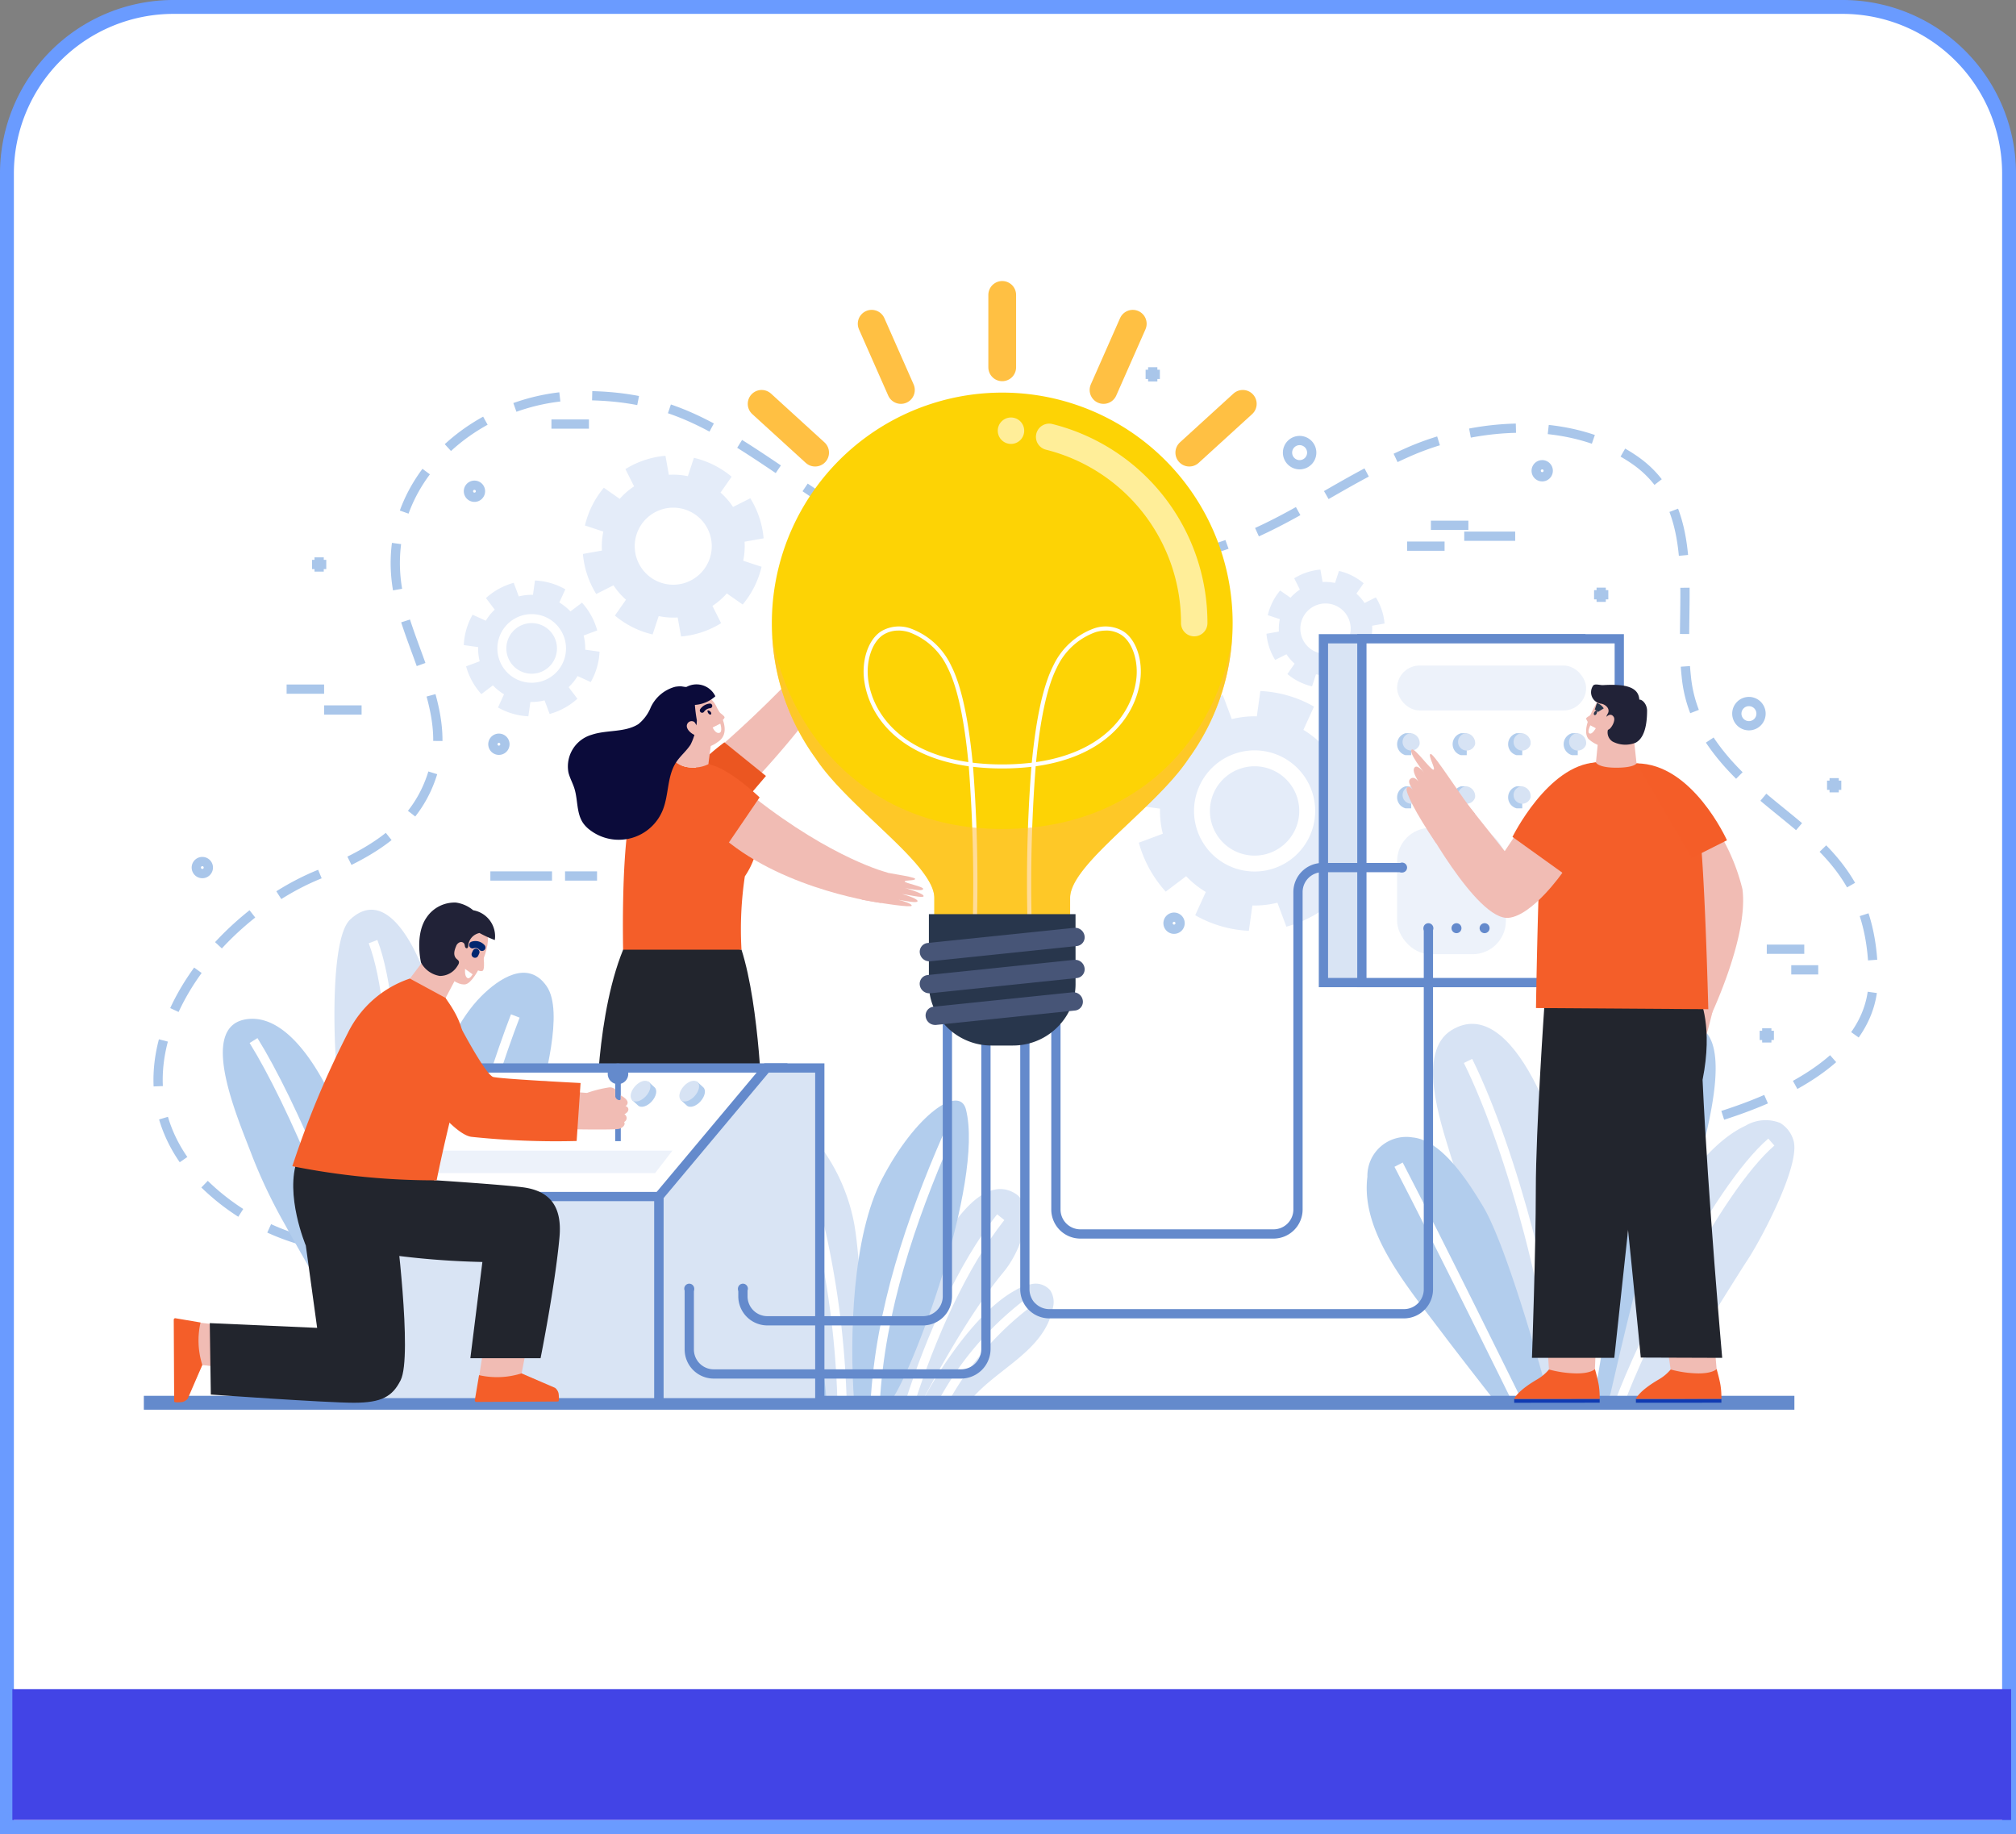 <svg xmlns="http://www.w3.org/2000/svg" width="217.88" height="198.197" viewBox="0 0 217.88 198.197">
  <rect x="0" y="0" width="217.88" height="198.197" fill="#808080" stroke="none"/>
  <g id="Group_48365" data-name="Group 48365" transform="translate(-249.25 -1530.25)">
    <g id="get_expert" data-name="get expert">
      <path id="Rectangle_17540" data-name="Rectangle 17540" d="M18,0H198.38a18,18,0,0,1,18,18V196.7a0,0,0,0,1,0,0H0a0,0,0,0,1,0,0V18A18,18,0,0,1,18,0Z" transform="translate(250 1531)" fill="#fff" stroke="#6a9bff" stroke-width="1.5"/>
      <g id="Group_48364" data-name="Group 48364" transform="translate(250.586 1712.778)">
        <rect id="Rectangle_17549" data-name="Rectangle 17549" width="216.017" height="14.144" transform="translate(0 0)" fill="#4244e6"/>
      </g>
      <g id="get_expert_opinion" data-name="get expert opinion" transform="translate(-142.204 -22.882)">
        <g id="Group_48549" data-name="Group 48549" transform="translate(407 1585)">
          <g id="Group_48474" data-name="Group 48474" transform="translate(1.539 7.816)">
            <path id="Path_79367" data-name="Path 79367" d="M70.645,168.659a24.8,24.8,0,0,1-12.92-7.648c-10.083-11.98,1.733-27.334,13.489-32.169,5.733-2.358,10.9-5.175,12.585-11.712,1.612-6.254-2.8-12.79-3.941-18.757-2.294-12.014,8.51-21.307,19.907-21.308,10.506,0,15.235,4,25.659,10.987,7.88,5.279,22.676,8.374,34.043,7.259C173,93.983,178.109,88.053,188.9,83.226c7.426-3.322,17.778-4.033,24.725.891,7.421,5.26,4.6,15.559,5.445,23.25a14.276,14.276,0,0,0,1.68,5.526c6.08,10.728,18.533,11.28,18.533,27.166,0,11.941-19.852,16.371-29.358,17.667" transform="translate(-53.913 -73.998)" fill="none" stroke="#a9c6ea" stroke-miterlimit="10" stroke-width="1" stroke-dasharray="5 3.5"/>
            <line id="Line_71" data-name="Line 71" x2="4.052" transform="translate(13.891 34.784)" fill="none" stroke="#a9c6ea" stroke-miterlimit="10" stroke-width="1"/>
            <line id="Line_72" data-name="Line 72" x2="4.052" transform="translate(17.943 37.038)" fill="none" stroke="#a9c6ea" stroke-miterlimit="10" stroke-width="1"/>
            <line id="Line_73" data-name="Line 73" x2="4.052" transform="translate(137.559 17.08)" fill="none" stroke="#a9c6ea" stroke-miterlimit="10" stroke-width="1"/>
            <line id="Line_74" data-name="Line 74" x2="4.052" transform="translate(134.987 19.334)" fill="none" stroke="#a9c6ea" stroke-miterlimit="10" stroke-width="1"/>
            <line id="Line_75" data-name="Line 75" x2="5.507" transform="translate(141.163 18.259)" fill="none" stroke="#a9c6ea" stroke-miterlimit="10" stroke-width="1"/>
            <line id="Line_76" data-name="Line 76" x2="2.916" transform="translate(176.505 65.118)" fill="none" stroke="#a9c6ea" stroke-miterlimit="10" stroke-width="1"/>
            <line id="Line_77" data-name="Line 77" x2="4.052" transform="translate(173.861 62.89)" fill="none" stroke="#a9c6ea" stroke-miterlimit="10" stroke-width="1"/>
            <line id="Line_78" data-name="Line 78" x2="4.052" transform="translate(42.512 6.14)" fill="none" stroke="#a9c6ea" stroke-miterlimit="10" stroke-width="1"/>
            <line id="Line_79" data-name="Line 79" x2="6.663" transform="translate(35.911 54.976)" fill="none" stroke="#a9c6ea" stroke-miterlimit="10" stroke-width="1"/>
            <line id="Line_80" data-name="Line 80" x2="3.459" transform="translate(43.982 54.976)" fill="none" stroke="#a9c6ea" stroke-miterlimit="10" stroke-width="1"/>
            <path id="Path_79368" data-name="Path 79368" d="M476.113,226.551a1.308,1.308,0,1,1-1.308-1.308A1.308,1.308,0,0,1,476.113,226.551Z" transform="translate(-354.281 -180.073)" fill="none" stroke="#a9c6ea" stroke-miterlimit="10" stroke-width="1"/>
            <path id="Path_79369" data-name="Path 79369" d="M657.039,194.7a1.308,1.308,0,1,1-1.308-1.308A1.308,1.308,0,0,1,657.039,194.7Z" transform="translate(-483.8 -157.268)" fill="none" stroke="#a9c6ea" stroke-miterlimit="10" stroke-width="1"/>
            <path id="Path_79370" data-name="Path 79370" d="M486.137,95.45a1.308,1.308,0,1,1-1.308-1.308A1.308,1.308,0,0,1,486.137,95.45Z" transform="translate(-361.457 -86.222)" fill="none" stroke="#a9c6ea" stroke-miterlimit="10" stroke-width="1"/>
            <path id="Path_79371" data-name="Path 79371" d="M579.4,104a.651.651,0,1,1-.651-.651A.651.651,0,0,1,579.4,104Z" transform="translate(-429.159 -92.813)" fill="none" stroke="#a9c6ea" stroke-miterlimit="10" stroke-width="1"/>
            <path id="Path_79372" data-name="Path 79372" d="M439.376,276.073a.651.651,0,1,1-.651-.651A.651.651,0,0,1,439.376,276.073Z" transform="translate(-328.923 -215.995)" fill="none" stroke="#a9c6ea" stroke-miterlimit="10" stroke-width="1"/>
            <path id="Path_79373" data-name="Path 79373" d="M173.264,111.8a.651.651,0,1,1-.651-.651A.651.651,0,0,1,173.264,111.8Z" transform="translate(-138.421 -98.4)" fill="none" stroke="#a9c6ea" stroke-miterlimit="10" stroke-width="1"/>
            <path id="Path_79374" data-name="Path 79374" d="M69.755,254.913a.651.651,0,1,1-.651-.651A.651.651,0,0,1,69.755,254.913Z" transform="translate(-64.323 -200.847)" fill="none" stroke="#a9c6ea" stroke-miterlimit="10" stroke-width="1"/>
            <path id="Path_79375" data-name="Path 79375" d="M182.563,208a.651.651,0,1,1-.651-.651A.651.651,0,0,1,182.563,208Z" transform="translate(-145.078 -167.261)" fill="none" stroke="#a9c6ea" stroke-miterlimit="10" stroke-width="1"/>
            <g id="Group_48465" data-name="Group 48465" transform="translate(16.636 20.544)">
              <line id="Line_81" data-name="Line 81" y2="1.54" transform="translate(0.77)" fill="none" stroke="#a9c6ea" stroke-miterlimit="10" stroke-width="1"/>
              <line id="Line_82" data-name="Line 82" x1="1.54" transform="translate(0 0.77)" fill="none" stroke="#a9c6ea" stroke-miterlimit="10" stroke-width="1"/>
            </g>
            <g id="Group_48466" data-name="Group 48466" transform="translate(106.727)">
              <line id="Line_83" data-name="Line 83" y2="1.54" transform="translate(0.77)" fill="none" stroke="#a9c6ea" stroke-miterlimit="10" stroke-width="1"/>
              <line id="Line_84" data-name="Line 84" x1="1.54" transform="translate(0 0.77)" fill="none" stroke="#a9c6ea" stroke-miterlimit="10" stroke-width="1"/>
            </g>
            <g id="Group_48467" data-name="Group 48467" transform="translate(155.195 23.816)">
              <line id="Line_85" data-name="Line 85" y2="1.54" transform="translate(0.77)" fill="none" stroke="#a9c6ea" stroke-miterlimit="10" stroke-width="1"/>
              <line id="Line_86" data-name="Line 86" x1="1.54" transform="translate(0 0.77)" fill="none" stroke="#a9c6ea" stroke-miterlimit="10" stroke-width="1"/>
            </g>
            <g id="Group_48468" data-name="Group 48468" transform="translate(180.374 44.4)">
              <line id="Line_87" data-name="Line 87" y2="1.54" transform="translate(0.77)" fill="none" stroke="#a9c6ea" stroke-miterlimit="10" stroke-width="1"/>
              <line id="Line_88" data-name="Line 88" x1="1.54" transform="translate(0 0.77)" fill="none" stroke="#a9c6ea" stroke-miterlimit="10" stroke-width="1"/>
            </g>
            <g id="Group_48469" data-name="Group 48469" transform="translate(173.091 71.431)">
              <line id="Line_89" data-name="Line 89" y2="1.54" transform="translate(0.77)" fill="none" stroke="#a9c6ea" stroke-miterlimit="10" stroke-width="1"/>
              <line id="Line_90" data-name="Line 90" x1="1.54" transform="translate(0 0.77)" fill="none" stroke="#a9c6ea" stroke-miterlimit="10" stroke-width="1"/>
            </g>
            <g id="Group_48470" data-name="Group 48470" transform="translate(105.554 34.992)">
              <path id="Path_79376" data-name="Path 79376" d="M449.64,208.794a12.948,12.948,0,0,0,1.684-5.8l-2.737-.379a10.153,10.153,0,0,0-.3-2.708l2.592-.968a13.039,13.039,0,0,0-2.908-5.289l-2.206,1.669a10.151,10.151,0,0,0-2.125-1.705l1.147-2.514a12.944,12.944,0,0,0-5.8-1.684l-.379,2.737a10.154,10.154,0,0,0-2.708.3l-.968-2.592a13.037,13.037,0,0,0-5.289,2.907l1.669,2.206a10.161,10.161,0,0,0-1.706,2.125l-2.514-1.147a12.942,12.942,0,0,0-1.684,5.8l2.737.379a10.157,10.157,0,0,0,.3,2.708l-2.592.968a13.034,13.034,0,0,0,2.908,5.289l2.206-1.669a10.152,10.152,0,0,0,2.125,1.705l-1.147,2.514a12.942,12.942,0,0,0,5.8,1.684l.379-2.737a10.157,10.157,0,0,0,2.708-.3l.968,2.591a13.033,13.033,0,0,0,5.289-2.907l-1.669-2.206a10.157,10.157,0,0,0,1.705-2.125Zm-13.1-.132a6.546,6.546,0,1,1,8.112-4.459A6.546,6.546,0,0,1,436.542,208.662Zm.48-1.65A4.827,4.827,0,1,1,443,203.723,4.827,4.827,0,0,1,437.022,207.012Z" transform="translate(-425.413 -189.421)" fill="#e4ecf9"/>
            </g>
            <g id="Group_48471" data-name="Group 48471" transform="translate(119.79 21.867)">
              <path id="Path_79377" data-name="Path 79377" d="M488.279,149.058a6.4,6.4,0,0,0-.941-2.828l-1.219.613a5.026,5.026,0,0,0-.882-1.016l.782-1.12a6.438,6.438,0,0,0-2.665-1.334l-.428,1.3a5.022,5.022,0,0,0-1.342-.1l-.239-1.343a6.4,6.4,0,0,0-2.828.941l.613,1.219a5.012,5.012,0,0,0-1.016.882l-1.12-.782a6.439,6.439,0,0,0-1.334,2.665l1.3.428a5.01,5.01,0,0,0-.1,1.342l-1.343.239a6.387,6.387,0,0,0,.941,2.828l1.219-.613a5.013,5.013,0,0,0,.882,1.016l-.782,1.12a6.436,6.436,0,0,0,2.665,1.334l.428-1.3a5.008,5.008,0,0,0,1.342.1l.239,1.343a6.387,6.387,0,0,0,2.828-.941l-.614-1.219a5.021,5.021,0,0,0,1.016-.882l1.12.782a6.435,6.435,0,0,0,1.334-2.665l-1.3-.428a5.031,5.031,0,0,0,.1-1.342Zm-5.522,3.133a2.72,2.72,0,1,1,1.722-3.439A2.72,2.72,0,0,1,482.757,152.191Z" transform="translate(-475.518 -143.23)" fill="#e4ecf9"/>
            </g>
            <g id="Group_48472" data-name="Group 48472" transform="translate(45.912 9.569)">
              <path id="Path_79378" data-name="Path 79378" d="M235.033,108.865a9.778,9.778,0,0,0-1.44-4.328l-1.865.939a7.675,7.675,0,0,0-1.35-1.555l1.2-1.714a9.849,9.849,0,0,0-4.078-2.042l-.655,1.985a7.665,7.665,0,0,0-2.054-.149l-.366-2.056a9.783,9.783,0,0,0-4.328,1.44l.939,1.865a7.665,7.665,0,0,0-1.555,1.35l-1.714-1.2a9.851,9.851,0,0,0-2.042,4.079l1.985.655a7.678,7.678,0,0,0-.149,2.054l-2.056.365a9.776,9.776,0,0,0,1.44,4.328l1.865-.939a7.683,7.683,0,0,0,1.35,1.555l-1.2,1.714a9.849,9.849,0,0,0,4.078,2.042l.655-1.985a7.667,7.667,0,0,0,2.054.149l.366,2.056a9.778,9.778,0,0,0,4.328-1.44l-.939-1.865a7.683,7.683,0,0,0,1.555-1.35l1.714,1.2a9.849,9.849,0,0,0,2.042-4.078l-1.985-.655a7.667,7.667,0,0,0,.149-2.054Zm-8.451,4.8a4.163,4.163,0,1,1,2.636-5.264A4.163,4.163,0,0,1,226.582,113.661Z" transform="translate(-215.503 -99.946)" fill="#e4ecf9"/>
            </g>
            <g id="Group_48473" data-name="Group 48473" transform="translate(33.035 23.046)">
              <path id="Path_79379" data-name="Path 79379" d="M183.905,158.353a7.331,7.331,0,0,0,.954-3.283l-1.55-.215a5.745,5.745,0,0,0-.17-1.534l1.468-.548a7.385,7.385,0,0,0-1.647-3l-1.249.946a5.75,5.75,0,0,0-1.2-.966l.65-1.424a7.332,7.332,0,0,0-3.283-.954l-.215,1.551a5.746,5.746,0,0,0-1.534.17l-.548-1.468a7.382,7.382,0,0,0-3,1.647l.946,1.249a5.748,5.748,0,0,0-.966,1.2l-1.424-.65a7.332,7.332,0,0,0-.954,3.283l1.551.215a5.745,5.745,0,0,0,.17,1.534l-1.468.548a7.382,7.382,0,0,0,1.647,3l1.25-.945a5.755,5.755,0,0,0,1.2.966l-.65,1.424a7.331,7.331,0,0,0,3.283.954l.215-1.551a5.744,5.744,0,0,0,1.534-.17l.548,1.468a7.385,7.385,0,0,0,3-1.647l-.946-1.25a5.758,5.758,0,0,0,.966-1.2Zm-7.42-.075a3.708,3.708,0,1,1,4.6-2.526A3.708,3.708,0,0,1,176.485,158.278Zm.272-.935a2.735,2.735,0,1,1,3.389-1.863A2.734,2.734,0,0,1,176.757,157.343Z" transform="translate(-170.181 -147.378)" fill="#e4ecf9"/>
            </g>
          </g>
          <g id="Group_48478" data-name="Group 48478" transform="translate(8.535 66.437)">
            <g id="Group_48475" data-name="Group 48475" transform="translate(50.6 20.625)">
              <path id="Path_79380" data-name="Path 79380" d="M344.312,427.731c.865-1.785,5.376-9.6,10.132-12.181a5.138,5.138,0,0,1,1.927-.7,2.068,2.068,0,0,1,1.846.7,2.323,2.323,0,0,1,.311,1.8c-.864,4.888-6.431,6.759-9.15,10.374" transform="translate(-319.397 -395.048)" fill="#d7e3f4"/>
              <path id="Path_79381" data-name="Path 79381" d="M333.618,401.927s4.475-8.834,8.845-14.1c2.068-2.491,3.489-7.106,1.314-8.489-3.147-2-6.239,2.456-7.656,4.668a46.4,46.4,0,0,0-4.934,10.822c-.176.546-1.781,7.1-1.813,7.1h4.245Z" transform="translate(-308.703 -369.274)" fill="#d7e3f4"/>
              <path id="Path_79382" data-name="Path 79382" d="M349.679,389.514c-4.127,5.218-7.55,12.942-9.824,20.056" transform="translate(-316.207 -376.916)" fill="none" stroke="#fff" stroke-miterlimit="10" stroke-width="1"/>
              <path id="Path_79383" data-name="Path 79383" d="M272.155,399.883s-.52-13.593-6.534-19.877a14.667,14.667,0,0,0-6.475-3.946c-2.833-.626-2.756,2.706-2.243,4.865.665,2.8,2.951,4.542,4.6,6.626a38.137,38.137,0,0,1,7.06,12.332" transform="translate(-256.624 -367.23)" fill="#b2cded"/>
              <path id="Path_79384" data-name="Path 79384" d="M287.818,378.558c1.624-2.971,1.053-15.674.238-19.653a20.3,20.3,0,0,0-3.315-7.672c-1.439-2-5.74-6.412-8.271-4.62-1.464,1.037.753,4.771,1.339,5.892a63.841,63.841,0,0,1,4.576,11.519,70,70,0,0,1,2.755,14.348c0,.061.009.123.013.185" transform="translate(-270.48 -345.905)" fill="#d7e3f4"/>
              <path id="Path_79385" data-name="Path 79385" d="M318.173,377.828c-.535-7.113-.193-18.029,3.014-24.195,3.636-6.992,8.376-10.22,9.064-7.5,2,7.9-6.012,29.161-8.266,31.69" transform="translate(-300.537 -345.175)" fill="#b2cded"/>
              <path id="Path_79386" data-name="Path 79386" d="M262.7,384.243c6.472,4.512,10.939,13.057,11.77,21.553" transform="translate(-260.974 -373.143)" fill="none" stroke="#fff" stroke-miterlimit="10" stroke-width="1"/>
              <path id="Path_79387" data-name="Path 79387" d="M286.007,355.655c3.18,2.84,4.8,7.281,5.774,11.582a96.794,96.794,0,0,1,2.206,18.094" transform="translate(-277.659 -352.677)" fill="none" stroke="#fff" stroke-miterlimit="10" stroke-width="1"/>
              <path id="Path_79388" data-name="Path 79388" d="M334.439,359.094c-3.914,8.993-7.216,18.71-7.768,28.7" transform="translate(-306.769 -355.139)" fill="none" stroke="#fff" stroke-miterlimit="10" stroke-width="1"/>
              <path id="Path_79389" data-name="Path 79389" d="M362.043,420.885a33.728,33.728,0,0,0-9.714,11.142" transform="translate(-325.137 -399.373)" fill="none" stroke="#fff" stroke-miterlimit="10" stroke-width="1"/>
            </g>
            <g id="Group_48476" data-name="Group 48476" transform="translate(123.627 12.333)">
              <path id="Path_79390" data-name="Path 79390" d="M592.549,357.091c.85-11.234-.1-22.252,4.183-32.9,1.215-3.021,3.982-7.788,7.81-7.951,5.912-.252,2.292,11.626,1.221,16.071a66.119,66.119,0,0,1-2.783,8.434c-1.892,4.846-4.737,11.622-6.886,16.344" transform="translate(-570.13 -316.168)" fill="#b2cded"/>
              <path id="Path_79391" data-name="Path 79391" d="M551.065,356.915c-1.861-4.763-3.683-9.54-5.524-14.311-1.633-4.231-3.533-8.368-4.853-12.714-1-3.308-3.6-10.89.2-13.22,6.766-4.15,12.174,11.908,12.887,17.611.941,7.517.738,15.078.85,22.634" transform="translate(-531.715 -315.993)" fill="#d7e3f4"/>
              <path id="Path_79392" data-name="Path 79392" d="M527.618,387.77s-3.954-5.051-5.737-7.42c-3.984-5.291-8.9-11.038-8.162-16.986a4.207,4.207,0,0,1,4.886-4.244c3.237.309,6.137,5.01,7.594,7.419,2.852,4.72,7.268,21.23,7.268,21.23" transform="translate(-513.645 -346.847)" fill="#b2cded"/>
              <path id="Path_79393" data-name="Path 79393" d="M552.178,330.093c4.826,9.761,9.537,27.836,9.653,36.916" transform="translate(-541.23 -326.087)" fill="none" stroke="#fff" stroke-miterlimit="10" stroke-width="1"/>
              <path id="Path_79394" data-name="Path 79394" d="M525.771,369.547c4.247,8.158,12.884,25.706,12.884,25.706" transform="translate(-522.326 -354.331)" fill="none" stroke="#fff" stroke-miterlimit="10" stroke-width="1"/>
              <path id="Path_79395" data-name="Path 79395" d="M608.377,325.345c-3.466,7.728-8.215,24.479-10.127,38.288" transform="translate(-574.211 -322.688)" fill="none" stroke="#fff" stroke-miterlimit="10" stroke-width="1"/>
              <path id="Path_79396" data-name="Path 79396" d="M605.613,383.081s1.976-8.8,3.344-13.8c1.487-5.435,6.353-13.753,11.468-16.116a4.255,4.255,0,0,1,3.735-.3,3.242,3.242,0,0,1,1.427,1.834c.871,2.542-3.388,10.571-4.853,12.824-2.868,4.412-6.976,11.423-10.233,15.556" transform="translate(-579.482 -342.159)" fill="#d7e3f4"/>
              <path id="Path_79397" data-name="Path 79397" d="M626.235,360.953c-6.047,5.25-14.137,21.991-16.4,28.148" transform="translate(-582.506 -348.178)" fill="none" stroke="#fff" stroke-miterlimit="10" stroke-width="1"/>
            </g>
            <g id="Group_48477" data-name="Group 48477">
              <path id="Path_79398" data-name="Path 79398" d="M97.07,350.059c-.775-4.106-2.045-12.247-3.008-17.244a53.754,53.754,0,0,0-2.672-7.664c-1.563-4.185-5.339-11.458-10.021-11.069-5.81.482-1.115,10.927.365,14.87a57.18,57.18,0,0,0,3.542,7.391c2.322,4.212,5.764,10.076,8.326,14.143" transform="translate(-78.537 -302.28)" fill="#b2cded"/>
              <path id="Path_79399" data-name="Path 79399" d="M152.843,333.1c-1.418-3.708-1.035-8.425-1.03-12.35.009-7.063,2.461-16.994,7.061-21.629,1.9-1.91,5.033-4.035,7.071-1.114,1.93,2.766-.3,10.284-1,13.515-1.377,6.326-7.971,18.043-9.875,24.168" transform="translate(-130.957 -289.757)" fill="#b2cded"/>
              <path id="Path_79400" data-name="Path 79400" d="M167.663,313c-3.268,8.477-7.662,23.945-8.782,32.961" transform="translate(-136.053 -301.518)" fill="none" stroke="#fff" stroke-miterlimit="10" stroke-width="1"/>
              <path id="Path_79401" data-name="Path 79401" d="M90.229,322.345c4.142,6.662,10.213,20.933,13.425,33.353" transform="translate(-86.907 -308.207)" fill="none" stroke="#fff" stroke-miterlimit="10" stroke-width="1"/>
              <path id="Path_79402" data-name="Path 79402" d="M127.639,311.386c1.743-2.852,3.81-12.109,4.281-15.418a37.127,37.127,0,0,0-.417-14.15c-.777-3.092-4.334-12.342-8.8-8.17-2.1,1.959-1.761,12.635-1.512,15.493.489,5.6,3.388,15.619,4.383,21.148" transform="translate(-108.942 -272.585)" fill="#d7e3f4"/>
              <path id="Path_79403" data-name="Path 79403" d="M135.681,284.72c3.064,7.981,2.288,27.815,1.331,34.751" transform="translate(-119.445 -281.272)" fill="none" stroke="#fff" stroke-miterlimit="10" stroke-width="1"/>
            </g>
          </g>
          <line id="Line_91" data-name="Line 91" x2="178.384" transform="translate(0 119.715)" fill="none" stroke="#648acc" stroke-miterlimit="10" stroke-width="1.5"/>
          <g id="Group_48486" data-name="Group 48486" transform="translate(45.793 35.466)">
            <g id="Group_48479" data-name="Group 48479" transform="translate(12.887)">
              <path id="Path_79404" data-name="Path 79404" d="M301.888,167.515c.872-.86,2.988-3.767,3.228-3.7s-.491,1.1-.282,1.126,1.44-1.49,1.662-1.355c.3.184-1.046,1.665-1.046,1.665s1.554-1.549,1.768-1.314c.151.166-.98,1.4-1.354,1.93.477-.52,1.35-1.27,1.5-1.094s-.6,1.033-1.142,1.721c.378-.4,1.1-1.085,1.254-.929s-1.672,2.927-3.339,4.95" transform="translate(-288.572 -163.582)" fill="#f886bc"/>
              <path id="Path_79405" data-name="Path 79405" d="M262.821,184.225a125.251,125.251,0,0,0,12.4-12.133L278,173.953a97.2,97.2,0,0,1-10.8,13.487" transform="translate(-260.605 -169.674)" fill="#f1bcb4"/>
              <path id="Path_79406" data-name="Path 79406" d="M255.023,212.715a25.306,25.306,0,0,1,4.063-3.786l4.493,3.633-3.943,4.626" transform="translate(-255.023 -196.045)" fill="#eb5621"/>
            </g>
            <g id="Group_48482" data-name="Group 48482" transform="translate(2.051 33.214)">
              <g id="Group_48480" data-name="Group 48480" transform="translate(10.052 16.337)">
                <path id="Path_79407" data-name="Path 79407" d="M260.79,338.053l-2.379,31.325,2.814,1.792s-7.735.4-7.986.149.317-1.988.317-1.988l-1.291-31.352Z" transform="translate(-252.265 -337.979)" fill="#f886bc"/>
                <path id="Path_79408" data-name="Path 79408" d="M256.569,450.891l-1.152-1.133.163-.6,1.77,1.73.852,0,3-1.482,3.259,2.04a.441.441,0,0,1-.236.816l-4.381-.016-1.4-.973h-.4l0,.967-2.853-.01,0-1.352Z" transform="translate(-254.363 -417.573)" fill="#28364c"/>
              </g>
              <g id="Group_48481" data-name="Group 48481" transform="translate(0 16.245)">
                <path id="Path_79409" data-name="Path 79409" d="M229.411,337.653,222.4,369.145l2.815,1.792s-7.735.4-7.986.149.317-1.988.317-1.988l2.05-31.445Z" transform="translate(-217.082 -337.653)" fill="#f886bc"/>
                <path id="Path_79410" data-name="Path 79410" d="M218.26,450.891l-1.152-1.133.163-.6,1.77,1.73.852,0,3-1.482,3.259,2.04a.441.441,0,0,1-.236.816l-4.381-.016-1.4-.973h-.4l0,.967-2.853-.01.005-1.352Z" transform="translate(-216.887 -417.48)" fill="#28364c"/>
              </g>
              <path id="Path_79411" data-name="Path 79411" d="M224.613,280.479c-3.86,6.793-3.852,19.43-3.852,19.43h17.892s-.247-11.1-2.245-17.354Z" transform="translate(-219.66 -280.479)" fill="#22252d"/>
            </g>
            <g id="Group_48483" data-name="Group 48483" transform="translate(5.981 14.855)">
              <path id="Path_79413" data-name="Path 79413" d="M322.524,257.233c1.176.342,4.746.775,4.8,1.02s-1.2.109-1.121.3,2,.532,1.993.791c-.015.351-1.963-.1-1.963-.1s2.11.6,2.009.9c-.071.213-1.7-.173-2.344-.242.686.164,1.766.561,1.688.78s-1.194-.021-2.059-.159c.532.137,1.486.437,1.423.643s-2.818-.186-5.4-.658" transform="translate(-295.743 -245.479)" fill="#f1bcb4"/>
              <path id="Path_79414" data-name="Path 79414" d="M236.452,215.863s.294.756,1.9.756a1.881,1.881,0,0,0,1.545-.588s.413.37,4.833,6.172c.936,1.228.734,3.878-.83,6.17a38.521,38.521,0,0,0-.363,7.926H230.745s-.223-9.191.661-14.2A8.5,8.5,0,0,1,236.452,215.863Z" transform="translate(-230.72 -215.863)" fill="#f45e29"/>
              <path id="Path_79415" data-name="Path 79415" d="M272.518,229.846c8.524,6.688,14.435,8.139,14.435,8.139l-.7,3.277s-10.238-1.3-16.962-6.951" transform="translate(-258.335 -225.873)" fill="#f1bcb4"/>
              <path id="Path_79416" data-name="Path 79416" d="M259.232,217.233c2.187.368,5.543,3.587,5.543,3.587l-3.562,5.228s-1.512-1.047-3.562-2.809" transform="translate(-249.999 -216.844)" fill="#f45e29" fill-rule="evenodd"/>
            </g>
            <g id="Group_48485" data-name="Group 48485" transform="translate(0 6.632)">
              <path id="Path_79418" data-name="Path 79418" d="M253.9,191.824c.889,1.47,1.257,2.94.011,3.694a3.07,3.07,0,0,1-4.524-.964,2.673,2.673,0,1,1,4.513-2.73Z" transform="translate(-237.732 -189.267)" fill="#f1bcb4" fill-rule="evenodd"/>
              <g id="Group_48484" data-name="Group 48484" transform="translate(15.124 2.802)">
                <path id="Path_79419" data-name="Path 79419" d="M262.907,196.918c.041.149.159.325.306.319a.092.092,0,0,0,.086-.066C263.386,196.918,262.821,196.606,262.907,196.918Z" transform="translate(-262.898 -196.787)" fill="#0b0b3a"/>
              </g>
              <path id="Path_79420" data-name="Path 79420" d="M260.855,195.558a1.157,1.157,0,0,1,.844-.493" transform="translate(-246.311 -192.752)" fill="none" stroke="#0b0b3a" stroke-linecap="round" stroke-miterlimit="10" stroke-width="0.5"/>
              <path id="Path_79421" data-name="Path 79421" d="M265.689,201.821l-.824.412s.291.711.736.578C265.974,202.7,265.689,201.821,265.689,201.821Z" transform="translate(-249.182 -197.589)" fill="#fff"/>
              <path id="Path_79422" data-name="Path 79422" d="M254.4,207.643a3.506,3.506,0,0,1-1.6.367,3.213,3.213,0,0,1-1.9-.547l.849-3.626,3.121.228Z" transform="translate(-239.181 -199.032)" fill="#f1bcb4" fill-rule="evenodd"/>
              <path id="Path_79423" data-name="Path 79423" d="M265.517,196.159s1.066.713,1.1.9-.413.464-.413.464" transform="translate(-249.649 -193.535)" fill="#f1bcb4" fill-rule="evenodd"/>
              <path id="Path_79424" data-name="Path 79424" d="M222.555,187.172c-.115.058-.513-.049-.657-.049a3.368,3.368,0,0,0-.6.051,4.083,4.083,0,0,0-2.635,2.212,4.5,4.5,0,0,1-1.345,1.824c-1.469.926-3.4.595-5.045,1.149a3.563,3.563,0,0,0-2.509,4.078c.147.594.459,1.135.642,1.718.392,1.245.209,2.695.957,3.765a3.382,3.382,0,0,0,.739.742,5.126,5.126,0,0,0,7.858-2.174c.665-1.658.457-3.633,1.427-5.133.453-.7,1.129-1.235,1.579-1.937a6.459,6.459,0,0,0,.677-2.623,15.24,15.24,0,0,1-.213-1.663,3.641,3.641,0,0,0,2.21-.934A2.256,2.256,0,0,0,222.555,187.172Z" transform="translate(-209.668 -186.925)" fill="#0b0b3a"/>
              <path id="Path_79425" data-name="Path 79425" d="M255.854,200.964a.518.518,0,0,0-.741.129c-.38.567.535,1.284.975,1.317s.429-.445.429-.445" transform="translate(-242.136 -196.899)" fill="#f1bcb4"/>
            </g>
          </g>
          <g id="Group_48521" data-name="Group 48521" transform="translate(21.845 0)">
            <g id="Group_48497" data-name="Group 48497" transform="translate(105.639 37.158)">
              <g id="Group_48487" data-name="Group 48487">
                <rect id="Rectangle_17582" data-name="Rectangle 17582" width="27.819" height="37.151" fill="#d9e4f4" stroke="#648acc" stroke-miterlimit="10" stroke-width="1"/>
              </g>
              <g id="Group_48488" data-name="Group 48488" transform="translate(4.155)">
                <rect id="Rectangle_17583" data-name="Rectangle 17583" width="27.819" height="37.151" fill="#fff" stroke="#648acc" stroke-miterlimit="10" stroke-width="1"/>
              </g>
              <rect id="Rectangle_17584" data-name="Rectangle 17584" width="20.426" height="4.856" rx="2.428" transform="translate(7.964 2.891)" fill="#d7e3f4" opacity="0.45"/>
              <rect id="Rectangle_17585" data-name="Rectangle 17585" width="11.756" height="13.653" rx="3.595" transform="translate(7.964 20.434)" fill="#d7e3f4" opacity="0.45"/>
              <g id="Group_48489" data-name="Group 48489" transform="translate(7.964 10.208)">
                <path id="Path_79426" data-name="Path 79426" d="M526.733,207.835h-.62a1.229,1.229,0,0,1,0-2.371h.62Z" transform="translate(-525.209 -205.464)" fill="#b2cded"/>
                <path id="Path_79427" data-name="Path 79427" d="M529.2,206.649a.937.937,0,1,1-.9-1.185A1.074,1.074,0,0,1,529.2,206.649Z" transform="translate(-526.77 -205.464)" fill="#d7e3f4"/>
              </g>
              <g id="Group_48490" data-name="Group 48490" transform="translate(13.964 10.208)">
                <path id="Path_79428" data-name="Path 79428" d="M547.848,207.835h-.62a1.229,1.229,0,0,1,0-2.371h.62Z" transform="translate(-546.324 -205.464)" fill="#b2cded"/>
                <path id="Path_79429" data-name="Path 79429" d="M550.313,206.649a.937.937,0,1,1-.9-1.185A1.074,1.074,0,0,1,550.313,206.649Z" transform="translate(-547.885 -205.464)" fill="#d7e3f4"/>
              </g>
              <g id="Group_48491" data-name="Group 48491" transform="translate(19.963 10.208)">
                <path id="Path_79430" data-name="Path 79430" d="M568.963,207.835h-.62a1.229,1.229,0,0,1,0-2.371h.62Z" transform="translate(-567.439 -205.464)" fill="#b2cded"/>
                <path id="Path_79431" data-name="Path 79431" d="M571.429,206.649a.937.937,0,1,1-.9-1.185A1.074,1.074,0,0,1,571.429,206.649Z" transform="translate(-569.001 -205.464)" fill="#d7e3f4"/>
              </g>
              <g id="Group_48492" data-name="Group 48492" transform="translate(25.963 10.208)">
                <path id="Path_79432" data-name="Path 79432" d="M590.079,207.835h-.62a1.229,1.229,0,0,1,0-2.371h.62Z" transform="translate(-588.555 -205.464)" fill="#b2cded"/>
                <path id="Path_79433" data-name="Path 79433" d="M592.544,206.649a.937.937,0,1,1-.9-1.185A1.074,1.074,0,0,1,592.544,206.649Z" transform="translate(-590.116 -205.464)" fill="#d7e3f4"/>
              </g>
              <g id="Group_48493" data-name="Group 48493" transform="translate(7.964 15.95)">
                <path id="Path_79434" data-name="Path 79434" d="M526.733,228.045h-.62a1.229,1.229,0,0,1,0-2.371h.62Z" transform="translate(-525.209 -225.674)" fill="#b2cded"/>
                <path id="Path_79435" data-name="Path 79435" d="M529.2,226.859a.937.937,0,1,1-.9-1.185A1.074,1.074,0,0,1,529.2,226.859Z" transform="translate(-526.77 -225.674)" fill="#d7e3f4"/>
              </g>
              <g id="Group_48494" data-name="Group 48494" transform="translate(13.964 15.95)">
                <path id="Path_79436" data-name="Path 79436" d="M547.848,228.045h-.62a1.229,1.229,0,0,1,0-2.371h.62Z" transform="translate(-546.324 -225.674)" fill="#b2cded"/>
                <path id="Path_79437" data-name="Path 79437" d="M550.313,226.859a.937.937,0,1,1-.9-1.185A1.074,1.074,0,0,1,550.313,226.859Z" transform="translate(-547.885 -225.674)" fill="#d7e3f4"/>
              </g>
              <g id="Group_48495" data-name="Group 48495" transform="translate(19.963 15.95)">
                <path id="Path_79438" data-name="Path 79438" d="M568.963,228.045h-.62a1.229,1.229,0,0,1,0-2.371h.62Z" transform="translate(-567.439 -225.674)" fill="#b2cded"/>
                <path id="Path_79439" data-name="Path 79439" d="M571.429,226.859a.937.937,0,1,1-.9-1.185A1.074,1.074,0,0,1,571.429,226.859Z" transform="translate(-569.001 -225.674)" fill="#d7e3f4"/>
              </g>
              <g id="Group_48496" data-name="Group 48496" transform="translate(25.963 15.95)">
                <path id="Path_79440" data-name="Path 79440" d="M590.079,228.045h-.62a1.229,1.229,0,0,1,0-2.371h.62Z" transform="translate(-588.555 -225.674)" fill="#b2cded"/>
                <path id="Path_79441" data-name="Path 79441" d="M592.544,226.859a.937.937,0,1,1-.9-1.185A1.074,1.074,0,0,1,592.544,226.859Z" transform="translate(-590.116 -225.674)" fill="#d7e3f4"/>
              </g>
            </g>
            <g id="Group_48502" data-name="Group 48502" transform="translate(0 83.539)">
              <path id="Path_79442" data-name="Path 79442" d="M125.381,368.953h47.211V332.777H137.26l-11.88,13.892Z" transform="translate(-125.381 -332.777)" fill="#fff" stroke="#648acc" stroke-miterlimit="10" stroke-width="1"/>
              <path id="Path_79443" data-name="Path 79443" d="M244.373,368.953h17.4V332.777h-5.755l-11.64,13.892Z" transform="translate(-210.564 -332.777)" fill="#d9e4f4" stroke="#648acc" stroke-miterlimit="10" stroke-width="1"/>
              <rect id="Rectangle_17586" data-name="Rectangle 17586" width="33.809" height="22.284" transform="translate(33.809 36.176) rotate(180)" fill="#d9e4f4" stroke="#648acc" stroke-miterlimit="10" stroke-width="1"/>
              <g id="Group_48498" data-name="Group 48498" transform="translate(36.03 1.381)">
                <path id="Path_79444" data-name="Path 79444" d="M253.329,340.56c.324.3.986.1,1.479-.445s.63-1.222.307-1.518l-.671-.614-1.786,1.964Z" transform="translate(-252.525 -337.884)" fill="#b2cded"/>
                <path id="Path_79445" data-name="Path 79445" d="M252.365,339.737c.324.3.986.1,1.479-.445s.63-1.222.307-1.518-.986-.1-1.479.445S252.042,339.44,252.365,339.737Z" transform="translate(-252.19 -337.636)" fill="#d7e3f4"/>
              </g>
              <g id="Group_48499" data-name="Group 48499" transform="translate(30.768 1.381)">
                <path id="Path_79446" data-name="Path 79446" d="M234.807,340.56c.324.3.986.1,1.479-.445s.631-1.222.307-1.518l-.671-.614-1.786,1.964Z" transform="translate(-234.003 -337.884)" fill="#b2cded"/>
                <path id="Path_79447" data-name="Path 79447" d="M233.843,339.737c.324.3.986.1,1.479-.445s.63-1.222.307-1.518-.986-.1-1.479.445S233.52,339.44,233.843,339.737Z" transform="translate(-233.668 -337.636)" fill="#d7e3f4"/>
              </g>
              <g id="Group_48500" data-name="Group 48500" transform="translate(19.935 1.381)">
                <path id="Path_79448" data-name="Path 79448" d="M196.682,340.56c.324.3.986.1,1.479-.445s.63-1.222.307-1.518l-.671-.614-1.786,1.964Z" transform="translate(-195.878 -337.884)" fill="#b2cded"/>
                <path id="Path_79449" data-name="Path 79449" d="M195.718,339.737c.324.3.986.1,1.479-.445s.63-1.222.307-1.518-.986-.1-1.479.445S195.395,339.44,195.718,339.737Z" transform="translate(-195.543 -337.636)" fill="#d7e3f4"/>
              </g>
              <g id="Group_48501" data-name="Group 48501" transform="translate(14.355 1.381)">
                <path id="Path_79450" data-name="Path 79450" d="M177.042,340.56c.324.3.986.1,1.479-.445s.63-1.222.307-1.518l-.671-.614-1.785,1.964Z" transform="translate(-176.238 -337.884)" fill="#b2cded"/>
                <path id="Path_79451" data-name="Path 79451" d="M176.078,339.737c.323.3.986.1,1.479-.445s.631-1.222.307-1.518-.986-.1-1.479.445S175.755,339.44,176.078,339.737Z" transform="translate(-175.903 -337.636)" fill="#d7e3f4"/>
              </g>
              <path id="Path_79452" data-name="Path 79452" d="M170.3,366.635l1.876-2.431H143.607l-2.146,2.431Z" transform="translate(-136.892 -355.275)" fill="#d7e3f4" opacity="0.45"/>
            </g>
            <path id="Path_79453" data-name="Path 79453" d="M298.467,313.278v30.213a2.646,2.646,0,0,1-2.646,2.646H279.014a2.646,2.646,0,0,1-2.646-2.646v-.866" transform="translate(-233.468 -235.279)" fill="none" stroke="#648acc" stroke-miterlimit="10" stroke-width="1"/>
            <path id="Path_79454" data-name="Path 79454" d="M288.015,318.158v34.518a2.7,2.7,0,0,1-2.7,2.7H258.6a2.646,2.646,0,0,1-2.646-2.646v-6.61" transform="translate(-218.851 -238.773)" fill="none" stroke="#648acc" stroke-miterlimit="10" stroke-width="1"/>
            <path id="Path_79455" data-name="Path 79455" d="M395.419,273.478V293.5a2.646,2.646,0,0,0,2.646,2.646h20.872a2.646,2.646,0,0,0,2.646-2.646V259.2a2.646,2.646,0,0,1,2.646-2.646h8.606" transform="translate(-318.693 -194.671)" fill="none" stroke="#648acc" stroke-miterlimit="10" stroke-width="1"/>
            <path id="Path_79456" data-name="Path 79456" d="M383.61,290.562v28.067a2.646,2.646,0,0,0,2.646,2.646h38.321a2.646,2.646,0,0,0,2.646-2.646v-39.02" transform="translate(-310.239 -211.177)" fill="none" stroke="#648acc" stroke-miterlimit="10" stroke-width="1"/>
            <g id="Group_48520" data-name="Group 48520" transform="translate(44.923)">
              <g id="Group_48504" data-name="Group 48504" transform="translate(1.104 10.57)">
                <g id="Group_48503" data-name="Group 48503">
                  <path id="Path_79457" data-name="Path 79457" d="M287.374,100.856a24.9,24.9,0,1,1,45.02,14.66h0c-3.554,5.355-12.788,11.4-12.788,15.024v4.138a1.5,1.5,0,0,1-1.5,1.5H306.431a1.5,1.5,0,0,1-1.5-1.5V130.54c0-3.622-9.234-9.669-12.788-15.024h0A24.782,24.782,0,0,1,287.374,100.856Z" transform="translate(-287.374 -75.959)" fill="#fdd305"/>
                </g>
              </g>
              <g id="Group_48505" data-name="Group 48505" transform="translate(11.021 35.83)">
                <path id="Path_79458" data-name="Path 79458" d="M340.085,199.406a162.95,162.95,0,0,1,.326-19.377,28.027,28.027,0,0,1-6.305,0,162.888,162.888,0,0,1,.325,19.377l-.439-.02a166.89,166.89,0,0,0-.349-19.416c-7.384-1.027-10.69-5.21-11.283-9.158-.347-2.307.441-4.6,1.874-5.461a3.763,3.763,0,0,1,3.037-.3,7.8,7.8,0,0,1,4.471,4.053c1.2,2.349,1.912,6.248,2.322,10.481a27.428,27.428,0,0,0,6.389,0c.41-4.233,1.121-8.133,2.322-10.481a7.8,7.8,0,0,1,4.471-4.053,3.764,3.764,0,0,1,3.037.3c1.433.857,2.221,3.153,1.874,5.461-.594,3.948-3.9,8.131-11.283,9.158a166.912,166.912,0,0,0-.349,19.416Zm8.392-34.1a4.022,4.022,0,0,0-1.11.164,7.353,7.353,0,0,0-4.2,3.831c-1.156,2.259-1.847,6.063-2.25,10.219,7.074-1.02,10.24-5.008,10.806-8.773.316-2.1-.4-4.261-1.665-5.018A3.04,3.04,0,0,0,348.477,165.3Zm-22.439,0a3.04,3.04,0,0,0-1.58.423c-1.265.757-1.981,2.914-1.665,5.018.566,3.765,3.732,7.753,10.806,8.773-.4-4.156-1.094-7.96-2.25-10.219a7.353,7.353,0,0,0-4.2-3.831A4.023,4.023,0,0,0,326.038,165.3Z" transform="translate(-322.278 -164.864)" fill="#fff"/>
              </g>
              <g id="Group_48506" data-name="Group 48506" transform="translate(29.681 13.919)">
                <path id="Path_79459" data-name="Path 79459" d="M405.024,110.723a1.428,1.428,0,0,1-1.428-1.429,19.3,19.3,0,0,0-14.565-18.733,1.429,1.429,0,1,1,.7-2.77,22.152,22.152,0,0,1,16.721,21.5A1.428,1.428,0,0,1,405.024,110.723Z" transform="translate(-387.952 -87.747)" fill="#fe9"/>
              </g>
              <g id="Group_48507" data-name="Group 48507" transform="translate(25.521 13.247)">
                <path id="Path_79460" data-name="Path 79460" d="M373.312,86.81a1.428,1.428,0,1,0,1.428-1.428A1.428,1.428,0,0,0,373.312,86.81Z" transform="translate(-373.312 -85.382)" fill="#fe9"/>
              </g>
              <g id="Group_48510" data-name="Group 48510" transform="translate(1.152 36.938)" opacity="0.55" style="mix-blend-mode: multiply;isolation: isolate">
                <g id="Group_48509" data-name="Group 48509">
                  <g id="Group_48508" data-name="Group 48508">
                    <path id="Path_79461" data-name="Path 79461" d="M337.241,168.765c-1.374,10.209-9.616,20.778-24.849,20.778s-23.167-11.063-24.849-20.778a24.768,24.768,0,0,0,4.726,13.188h0c3.554,5.355,12.788,11.4,12.788,15.024v4.138a1.5,1.5,0,0,0,1.5,1.5h11.679a1.5,1.5,0,0,0,1.5-1.5v-4.138c0-3.622,9.234-9.669,12.788-15.024h0A24.766,24.766,0,0,0,337.241,168.765Z" transform="translate(-287.543 -168.765)" fill="#ffc043"/>
                  </g>
                </g>
              </g>
              <g id="Group_48511" data-name="Group 48511" transform="translate(18.077 66.917)">
                <path id="Path_79462" data-name="Path 79462" d="M362.959,274.276H347.112v7.553a6.5,6.5,0,0,0,1.012,3.482h0a6.811,6.811,0,0,0,5.75,3.161H356.2a6.81,6.81,0,0,0,5.75-3.161h0a6.5,6.5,0,0,0,1.012-3.482Z" transform="translate(-347.112 -274.276)" fill="#28364c"/>
              </g>
              <g id="Group_48513" data-name="Group 48513" transform="translate(17.088 68.389)">
                <g id="Group_48512" data-name="Group 48512">
                  <path id="Path_79463" data-name="Path 79463" d="M344.619,283.077a1.018,1.018,0,0,0,.137,0L360.6,281.43a.95.95,0,0,0,.844-1.086,1.03,1.03,0,0,0-1.115-.883L344.485,281.1a.95.95,0,0,0-.844,1.086A1.034,1.034,0,0,0,344.619,283.077Z" transform="translate(-343.632 -279.456)" fill="#475577"/>
                </g>
              </g>
              <g id="Group_48515" data-name="Group 48515" transform="translate(17.088 71.846)">
                <g id="Group_48514" data-name="Group 48514">
                  <path id="Path_79464" data-name="Path 79464" d="M344.619,295.244a1.018,1.018,0,0,0,.137,0L360.6,293.6a.949.949,0,0,0,.844-1.086,1.031,1.031,0,0,0-1.115-.883l-15.848,1.643a.95.95,0,0,0-.844,1.086A1.033,1.033,0,0,0,344.619,295.244Z" transform="translate(-343.632 -291.623)" fill="#475577"/>
                </g>
              </g>
              <g id="Group_48517" data-name="Group 48517" transform="translate(17.721 75.353)">
                <g id="Group_48516" data-name="Group 48516">
                  <path id="Path_79465" data-name="Path 79465" d="M346.847,307.5a.961.961,0,0,0,.137,0l15.021-1.557a.95.95,0,0,0,.844-1.086,1.031,1.031,0,0,0-1.115-.883l-15.021,1.557a.95.95,0,0,0-.844,1.086A1.033,1.033,0,0,0,346.847,307.5Z" transform="translate(-345.86 -303.965)" fill="#475577"/>
                </g>
              </g>
              <g id="Group_48519" data-name="Group 48519">
                <line id="Line_93" data-name="Line 93" y2="7.824" transform="translate(26.001)" fill="#ffcd5c" stroke="#ffc043" stroke-linecap="round" stroke-linejoin="round" stroke-width="3"/>
                <g id="Group_48518" data-name="Group 48518" transform="translate(0 3.116)">
                  <line id="Line_94" data-name="Line 94" x1="3.16" y2="7.157" transform="translate(36.95)" fill="#ffcd5c" stroke="#ffc043" stroke-linecap="round" stroke-linejoin="round" stroke-width="3"/>
                  <line id="Line_95" data-name="Line 95" x1="5.781" y2="5.271" transform="translate(46.22 8.656)" fill="#ffcd5c" stroke="#ffc043" stroke-linecap="round" stroke-linejoin="round" stroke-width="3"/>
                  <line id="Line_96" data-name="Line 96" x2="3.16" y2="7.157" transform="translate(11.892)" fill="#ffcd5c" stroke="#ffc043" stroke-linecap="round" stroke-linejoin="round" stroke-width="3"/>
                  <line id="Line_97" data-name="Line 97" x2="5.781" y2="5.271" transform="translate(0 8.656)" fill="#ffcd5c" stroke="#ffc043" stroke-linecap="round" stroke-linejoin="round" stroke-width="3"/>
                </g>
              </g>
            </g>
            <circle id="Ellipse_1510" data-name="Ellipse 1510" cx="0.539" cy="0.539" r="0.539" transform="translate(36.56 106.847)" fill="#648acc"/>
            <circle id="Ellipse_1511" data-name="Ellipse 1511" cx="0.539" cy="0.539" r="0.539" transform="translate(42.361 106.847)" fill="#648acc"/>
            <circle id="Ellipse_1512" data-name="Ellipse 1512" cx="0.539" cy="0.539" r="0.539" transform="translate(116.444 67.893)" fill="#648acc"/>
            <circle id="Ellipse_1513" data-name="Ellipse 1513" cx="0.539" cy="0.539" r="0.539" transform="translate(119.481 67.893)" fill="#648acc"/>
            <path id="Path_79466" data-name="Path 79466" d="M557.662,278.251a.539.539,0,1,1-.539-.539A.539.539,0,0,1,557.662,278.251Z" transform="translate(-434.066 -209.819)" fill="#648acc"/>
            <circle id="Ellipse_1514" data-name="Ellipse 1514" cx="0.539" cy="0.539" r="0.539" transform="translate(113.603 61.342)" fill="#648acc"/>
          </g>
          <g id="Group_48539" data-name="Group 48539" transform="translate(3.236 65.658)">
            <g id="Group_48528" data-name="Group 48528" transform="translate(25.381)">
              <path id="Path_79472" data-name="Path 79472" d="M154.471,291.216l-1.371,2.6a5.556,5.556,0,0,1-2.226-.637,3.448,3.448,0,0,1-1.655-1.5l2.319-3.067" transform="translate(-149.218 -283.279)" fill="#f1bcb4"/>
              <path id="Path_79473" data-name="Path 79473" d="M162.277,276.858c1.275.751-.831,5.511-1.982,5.812s-3.436-1.948-4.118-3.853,1.51-2.948,2.8-3.335S162.277,276.858,162.277,276.858Z" transform="translate(-154.108 -273.841)" fill="#f1bcb4"/>
              <path id="Path_79474" data-name="Path 79474" d="M174.58,288.713l-.111.238" transform="translate(-167.294 -283.352)" fill="none" stroke="#00276f" stroke-linecap="round" stroke-linejoin="round" stroke-width="0.75"/>
              <path id="Path_79475" data-name="Path 79475" d="M174.564,286.185a.95.95,0,0,0-1.016-.272" transform="translate(-166.635 -281.325)" fill="none" stroke="#00276f" stroke-linecap="round" stroke-linejoin="round" stroke-width="0.75"/>
              <path id="Path_79476" data-name="Path 79476" d="M170.663,295.1l.811.58s-.317.613-.607.375S170.663,295.1,170.663,295.1Z" transform="translate(-164.561 -287.925)" fill="#fff"/>
              <path id="Path_79477" data-name="Path 79477" d="M161.409,273.9a12.388,12.388,0,0,1-1.655-.759,1.521,1.521,0,0,0-1.211,1.294c0,.14-.018.331-.157.35-.1.013-.175-.08-.2-.173a2.343,2.343,0,0,0-.061-.283.407.407,0,0,0-.5-.189.707.707,0,0,0-.395.413c-.194.463-.367,1.023.075,1.411a.8.8,0,0,1,.193.193c.1.174-.017.386-.131.548a2.193,2.193,0,0,1-1.916,1.073,2.8,2.8,0,0,1-2.019-1.441c-.007-.043-.7-2.985.59-4.857a3.65,3.65,0,0,1,3.191-1.628,3.7,3.7,0,0,1,1.86.83A2.851,2.851,0,0,1,161.409,273.9Z" transform="translate(-152.095 -269.845)" fill="#212237"/>
              <path id="Path_79478" data-name="Path 79478" d="M175.241,290.248s.188,1.427-.093,1.583-.875-.25-.875-.25" transform="translate(-167.154 -284.451)" fill="#f1bcb4"/>
            </g>
            <g id="Group_48535" data-name="Group 48535" transform="translate(0 24.887)">
              <g id="Group_48531" data-name="Group 48531" transform="translate(32.531 19.014)">
                <g id="Group_48530" data-name="Group 48530">
                  <g id="Group_48529" data-name="Group 48529">
                    <path id="Path_79479" data-name="Path 79479" d="M176.982,424.886l-1.04,6.718-.054,2.023,7.931-.041a.351.351,0,0,0,.349-.352h0a.351.351,0,0,0-.226-.326l-3.421-1.573,1.353-6.978" transform="translate(-175.46 -424.357)" fill="#f1bcb4"/>
                    <path id="Path_79480" data-name="Path 79480" d="M183.436,451.083a1.078,1.078,0,0,0-.38-.6l-3.627-1.562a8.776,8.776,0,0,1-4.587.191l-.461,2.731a.164.164,0,0,0,.165.163l8.83-.045C183.554,451.955,183.439,451.091,183.436,451.083Z" transform="translate(-174.381 -441.939)" fill="#f45e29"/>
                  </g>
                </g>
              </g>
              <g id="Group_48534" data-name="Group 48534" transform="translate(0 20.034)">
                <g id="Group_48533" data-name="Group 48533">
                  <g id="Group_48532" data-name="Group 48532">
                    <path id="Path_79486" data-name="Path 79486" d="M71.319,430.294l-6.618-.788-2.023-.054.04,7.932a.351.351,0,0,0,.353.349h0a.35.35,0,0,0,.326-.226l1.573-3.421,6.858.772" transform="translate(-61.885 -429.023)" fill="#f1bcb4"/>
                    <path id="Path_79487" data-name="Path 79487" d="M60.807,437a1.077,1.077,0,0,0,.6-.38l1.562-3.627a8.775,8.775,0,0,1-.191-4.587l-2.731-.462a.164.164,0,0,0-.163.164l.045,8.83C59.934,437.116,60.8,437,60.807,437Z" transform="translate(-59.888 -427.944)" fill="#f45e29"/>
                  </g>
                </g>
              </g>
              <path id="Path_79493" data-name="Path 79493" d="M83.053,360.3c-1.422,3.8.9,9.322.9,9.322l1.223,8.891L73.571,378l.115,7.718s12.447.885,15.458.885,4.174-.674,5.058-2.438c1.316-2.628-.576-17.158-.576-17.4l-2.066-9.333" transform="translate(-69.683 -357.435)" fill="#22252d"/>
              <path id="Path_79494" data-name="Path 79494" d="M120.845,371.444s-1.317,6.732,5.37,8.178a89.2,89.2,0,0,0,10.587.859l-1.3,10.4h7.588s1.572-7.836,2.045-13.077c.315-3.487-1.185-5.046-4-5.4-2.386-.3-9.564-.763-9.564-.763l-1.206-1.515" transform="translate(-103.45 -366.523)" fill="#22252d"/>
            </g>
            <g id="Group_48538" data-name="Group 48538" transform="translate(12.813 8.22)">
              <g id="Group_48537" data-name="Group 48537" transform="translate(34.082 9.182)">
                <g id="Group_48536" data-name="Group 48536" transform="translate(0.811 1.782)">
                  <rect id="Rectangle_17588" data-name="Rectangle 17588" width="0.604" height="6.602" fill="#648acc"/>
                </g>
                <circle id="Ellipse_1517" data-name="Ellipse 1517" cx="1.113" cy="1.113" r="1.113" fill="#648acc"/>
              </g>
              <path id="Path_79498" data-name="Path 79498" d="M209.016,340.595l2.24.165a13.087,13.087,0,0,1,2.408-.6.9.9,0,0,1,.638.213v.677c0,.451.6.65.6.344v-.372c.007.025,1.241.611.518,1.169.339.07.519.547-.124.874a.469.469,0,0,1-.032.836c.209.319-.217.669-.555.743-.64.138-5.765.031-5.765.031" transform="translate(-179.409 -328.404)" fill="#f1bcb4"/>
              <path id="Path_79499" data-name="Path 79499" d="M121.52,300.851c3.68,5.09,1.7,6.74-.941,19.725a78.419,78.419,0,0,1-15.594-1.528,99.487,99.487,0,0,1,6-14.4,11.582,11.582,0,0,1,6.7-5.876" transform="translate(-104.985 -298.774)" fill="#f45e29"/>
              <path id="Path_79500" data-name="Path 79500" d="M143.532,311.807s5.686,8.906,8.389,9.3a87.238,87.238,0,0,0,11.386.451l.423-6.265s-9.121-.461-9.5-.675c-1.222-.695-5.118-8.535-5.118-8.535" transform="translate(-132.58 -304.007)" fill="#f45e29"/>
            </g>
          </g>
          <g id="Group_48548" data-name="Group 48548" transform="translate(136.471 42.102)">
            <g id="Group_48540" data-name="Group 48540" transform="translate(28.455 16.467)">
              <path id="Path_79502" data-name="Path 79502" d="M632.321,303.651c-.138,1.217-1.115,4.677-.91,4.822s.565-1.068.711-.918-.282,2.054-.038,2.144c.33.122.663-1.851.663-1.851s-.257,2.179.059,2.2c.224.016.5-1.637.681-2.257-.114.7-.164,1.846.069,1.858s.441-1.11.647-1.961c-.079.543-.17,1.539.045,1.561s.915-2.672,1.474-5.233" transform="translate(-630.694 -286.956)" fill="#f1bcb4"/>
              <path id="Path_79503" data-name="Path 79503" d="M634.547,244.893a21.71,21.71,0,0,1,2.254,5.645c.7,5.289-3.688,14.249-3.688,14.249s-3.189-.87-3.189-1.27,2.222-9.815,2.222-9.815l-3.188-7.359" transform="translate(-628.959 -244.893)" fill="#f1bcb4"/>
            </g>
            <g id="Group_48543" data-name="Group 48543" transform="translate(19.403)">
              <path id="Path_79504" data-name="Path 79504" d="M604.772,204.463l.428,3.944a3.2,3.2,0,0,1-4.457-.241l.256-2.6Z" transform="translate(-599.707 -199.484)" fill="#f1bcb4"/>
              <path id="Path_79505" data-name="Path 79505" d="M598.864,190.552s-2.56,3.526-1.514,4.847a3.348,3.348,0,0,0,3.422.7c.134-.722,1.794-3.109,1.527-3.639A3.815,3.815,0,0,0,598.864,190.552Z" transform="translate(-597.099 -189.524)" fill="#f1bcb4"/>
              <path id="Path_79506" data-name="Path 79506" d="M604.324,188.575c-.083-1.333-1.4-1.723-3.92-1.573-.338.02-.939-.209-1.095.091a1.25,1.25,0,0,0,.944,1.925c.457.107.923.542.68,1.021-.064.126-.214.338-.119.442a1.362,1.362,0,0,0,.274.143c.182.1.17.373.057.545s-.062.363-.176.534a1.169,1.169,0,0,0,.47,1.4,2.98,2.98,0,0,0,2.48.125c.773-.4,1.237-1.491,1.244-3.452C605.164,189.029,604.605,188.524,604.324,188.575Z" transform="translate(-598.574 -186.938)" fill="#212237"/>
              <path id="Path_79507" data-name="Path 79507" d="M603.251,198.821c.416-.527.752-.443.936-.154.245.386-.246,1.188-.475,1.325-.464.278-.839.248-.875-.128" transform="translate(-601.207 -195.17)" fill="#f1bcb4"/>
              <g id="Group_48542" data-name="Group 48542" transform="translate(0.834 2.803)">
                <g id="Group_48541" data-name="Group 48541">
                  <path id="Path_79508" data-name="Path 79508" d="M600.219,196.844c-.119.1-.23.279-.165.411a.092.092,0,0,0,.1.051C600.417,197.28,600.468,196.637,600.219,196.844Z" transform="translate(-600.035 -196.803)" fill="#28364c"/>
                </g>
              </g>
              <path id="Path_79509" data-name="Path 79509" d="M600.8,195.227a.989.989,0,0,1,.535.421" transform="translate(-599.749 -192.872)" fill="none" stroke="#28364c" stroke-miterlimit="10" stroke-width="0.75"/>
              <path id="Path_79510" data-name="Path 79510" d="M598.784,202.777l-.584-.313s-.384.718-.112.87C598.388,203.5,598.784,202.777,598.784,202.777Z" transform="translate(-597.737 -198.053)" fill="#fff"/>
            </g>
            <g id="Group_48546" data-name="Group 48546" transform="translate(11.631 22.112)">
              <g id="Group_48544" data-name="Group 48544" transform="translate(0 47.168)">
                <rect id="Rectangle_17589" data-name="Rectangle 17589" width="9.236" height="0.414" transform="matrix(-1, 0.001, -0.001, -1, 9.236, 8.326)" fill="#103bb2"/>
                <path id="Path_79511" data-name="Path 79511" d="M577.667,446.619l.8.188s.306,1.044.423,1.771a8.493,8.493,0,0,1,.092,1.451l-9.236.007s.242-.8,2.445-2.091a4.809,4.809,0,0,0,1.31-1.091Z" transform="translate(-569.745 -442.116)" fill="#f45e29"/>
                <path id="Path_79512" data-name="Path 79512" d="M587.3,431.951l-.152,3.512s-.388.469-1.956.47a12,12,0,0,1-3.009-.424l-.31-4.738" transform="translate(-578.427 -430.771)" fill="#f1bcb4"/>
              </g>
              <g id="Group_48545" data-name="Group 48545" transform="translate(13.155 47.168)">
                <rect id="Rectangle_17590" data-name="Rectangle 17590" width="9.236" height="0.414" transform="translate(9.236 8.326) rotate(179.956)" fill="#103bb2"/>
                <path id="Path_79513" data-name="Path 79513" d="M623.966,446.619l.8.188s.306,1.044.423,1.771a8.489,8.489,0,0,1,.092,1.451l-9.236.007s.241-.8,2.445-2.091a4.814,4.814,0,0,0,1.311-1.091Z" transform="translate(-616.045 -442.116)" fill="#f45e29"/>
                <path id="Path_79514" data-name="Path 79514" d="M632.123,431.808l.311,3.655s-.388.469-1.956.47a12,12,0,0,1-3.009-.424l-.712-4.738" transform="translate(-623.714 -430.771)" fill="#f1bcb4"/>
              </g>
              <path id="Path_79515" data-name="Path 79515" d="M612.213,276.628s1.441,3,.283,8.74c.589,12.816,2.122,30.044,2.122,30.044l-8.8-.031s-1.794-18.52-2.861-27.749c-1.188-10.28-1.931-22.87-1.931-22.87" transform="translate(-592.138 -264.762)" fill="#22252d"/>
              <path id="Path_79517" data-name="Path 79517" d="M577.854,288.642s-.935,13.51-.935,19.994-.417,18.215-.417,18.215H585.4l3.309-30.667c2.71-3.246,2.513-10.291,1.859-13.034l-8.82-2.408Z" transform="translate(-574.583 -276.202)" fill="#22252d"/>
            </g>
            <g id="Group_48547" data-name="Group 48547" transform="translate(0 7.013)">
              <path id="Path_79519" data-name="Path 79519" d="M536.214,218.58c-1.206-1.365-4.442-6.552-4.806-6.47s.616,1.687.3,1.7-1.986-2.357-2.328-2.178c-.463.242,1.382,2.576,1.382,2.576s-.723-.991-1.063-.665c-.242.231-.114.717.386,1.536-.336-.419-.652-.494-.9-.248s0,.69.3,1.142c-.237-.3-.582-.445-.671-.136-.116.4.863,2.5,3.179,5.913" transform="translate(-528.81 -211.62)" fill="#f1bcb4"/>
              <path id="Path_79520" data-name="Path 79520" d="M588.9,216.679a7.567,7.567,0,0,1,6.625,6.014c.689,2.615,1.133,20.549,1.133,20.549l-18.623-.125s.248-16.212.665-19.723c.761-6.415,5.812-6.815,5.812-6.815s.23.567,2.2.567S588.9,216.679,588.9,216.679Z" transform="translate(-564.05 -215.17)" fill="#f45e29"/>
              <path id="Path_79521" data-name="Path 79521" d="M616.277,216.931c6.049,0,9.773,8.309,9.773,8.309l-3.8,1.91" transform="translate(-591.425 -215.422)" fill="#f45d28"/>
              <path id="Path_79522" data-name="Path 79522" d="M548.927,235.542s-3.228,4.645-5.834,4.9c-3.5.339-9.735-11.323-9.735-11.323l3.931-2.655,5.384,6.772,1.836-2.745" transform="translate(-532.066 -222.244)" fill="#f1bcb4"/>
              <path id="Path_79523" data-name="Path 79523" d="M578.107,216.579c-5.208.286-9.02,8.045-9.02,8.045l6.1,4.377,3.461-4.515" transform="translate(-557.643 -215.17)" fill="#f45e29"/>
            </g>
            <path id="Path_79525" data-name="Path 79525" d="M597.9,197.991s-.839.4-.8.557a3.047,3.047,0,0,0,.294.526" transform="translate(-577.696 -194.85)" fill="#f1bcb4"/>
          </g>
        </g>
      </g>
    </g>
  </g>
</svg>
